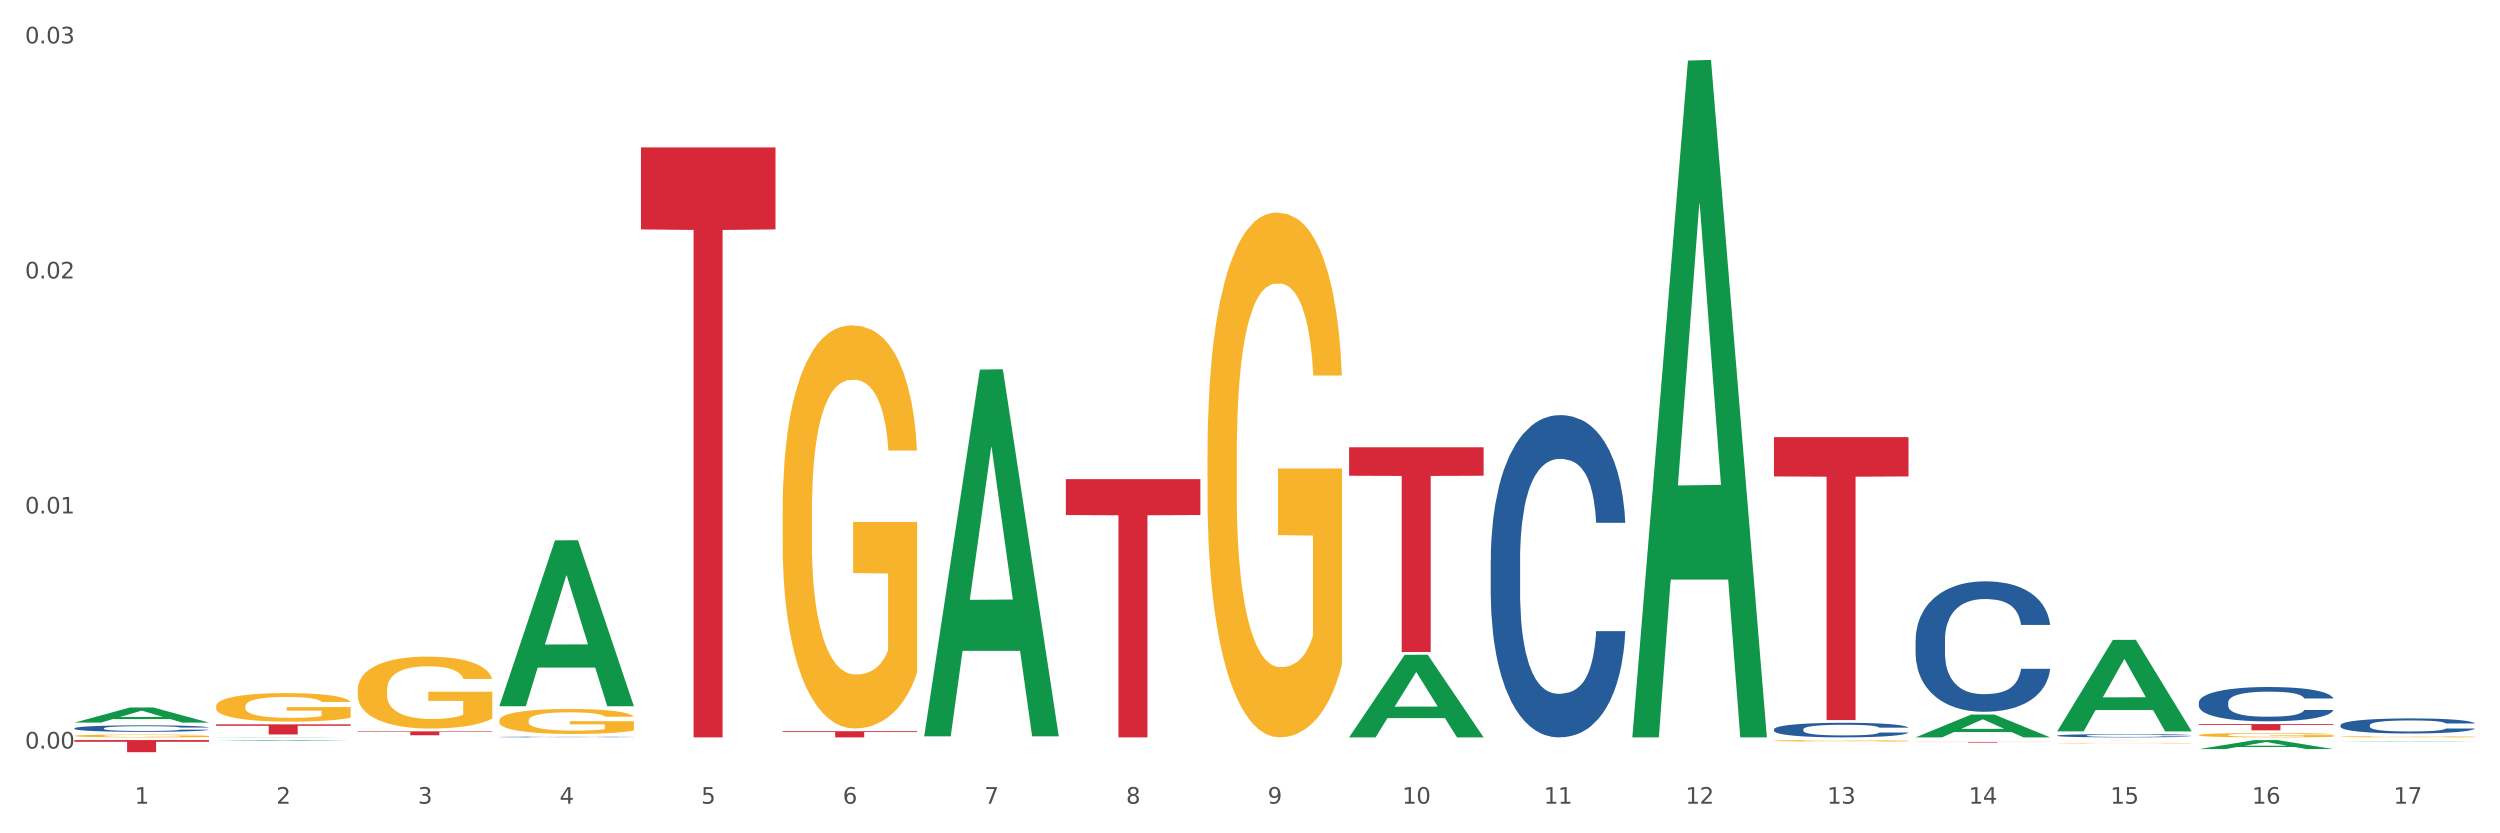 <?xml version="1.0" encoding="utf-8" standalone="no"?>
<!DOCTYPE svg PUBLIC "-//W3C//DTD SVG 1.1//EN"
  "http://www.w3.org/Graphics/SVG/1.1/DTD/svg11.dtd">
<svg xmlns:xlink="http://www.w3.org/1999/xlink" width="1080pt" height="360pt" viewBox="0 0 1080 360" xmlns="http://www.w3.org/2000/svg" version="1.1">
 <rect x="0" y="0" width="1080" height="360" fill="#333333" stroke="none"/>
 <defs>
  <style type="text/css">*{stroke-linejoin: round; stroke-linecap: butt}</style>
 </defs>
 <g id="figure_1">
  <g id="patch_1">
   <path d="M 0 360 
L 1080 360 
L 1080 0 
L 0 0 
z
" style="fill: #ffffff; stroke: #ffffff; stroke-linejoin: miter"/>
  </g>
  <g id="axes_1">
   <g id="matplotlib.axis_1">
    <g id="xtick_1">
     <g id="text_1">
      <!-- 1 -->
      <g style="fill: #4d4d4d" transform="translate(58.182 347.204) scale(0.096 -0.096)">
       <defs>
        <path id="DejaVuSans-31" d="M 794 531 
L 1825 531 
L 1825 4091 
L 703 3866 
L 703 4441 
L 1819 4666 
L 2450 4666 
L 2450 531 
L 3481 531 
L 3481 0 
L 794 0 
L 794 531 
z
" transform="scale(0.016)"/>
       </defs>
       <use xlink:href="#DejaVuSans-31"/>
      </g>
     </g>
    </g>
    <g id="xtick_2">
     <g id="text_2">
      <!-- 2 -->
      <g style="fill: #4d4d4d" transform="translate(119.364 347.204) scale(0.096 -0.096)">
       <defs>
        <path id="DejaVuSans-32" d="M 1228 531 
L 3431 531 
L 3431 0 
L 469 0 
L 469 531 
Q 828 903 1448 1529 
Q 2069 2156 2228 2338 
Q 2531 2678 2651 2914 
Q 2772 3150 2772 3378 
Q 2772 3750 2511 3984 
Q 2250 4219 1831 4219 
Q 1534 4219 1204 4116 
Q 875 4013 500 3803 
L 500 4441 
Q 881 4594 1212 4672 
Q 1544 4750 1819 4750 
Q 2544 4750 2975 4387 
Q 3406 4025 3406 3419 
Q 3406 3131 3298 2873 
Q 3191 2616 2906 2266 
Q 2828 2175 2409 1742 
Q 1991 1309 1228 531 
z
" transform="scale(0.016)"/>
       </defs>
       <use xlink:href="#DejaVuSans-32"/>
      </g>
     </g>
    </g>
    <g id="xtick_3">
     <g id="text_3">
      <!-- 3 -->
      <g style="fill: #4d4d4d" transform="translate(180.545 347.204) scale(0.096 -0.096)">
       <defs>
        <path id="DejaVuSans-33" d="M 2597 2516 
Q 3050 2419 3304 2112 
Q 3559 1806 3559 1356 
Q 3559 666 3084 287 
Q 2609 -91 1734 -91 
Q 1441 -91 1130 -33 
Q 819 25 488 141 
L 488 750 
Q 750 597 1062 519 
Q 1375 441 1716 441 
Q 2309 441 2620 675 
Q 2931 909 2931 1356 
Q 2931 1769 2642 2001 
Q 2353 2234 1838 2234 
L 1294 2234 
L 1294 2753 
L 1863 2753 
Q 2328 2753 2575 2939 
Q 2822 3125 2822 3475 
Q 2822 3834 2567 4026 
Q 2313 4219 1838 4219 
Q 1578 4219 1281 4162 
Q 984 4106 628 3988 
L 628 4550 
Q 988 4650 1302 4700 
Q 1616 4750 1894 4750 
Q 2613 4750 3031 4423 
Q 3450 4097 3450 3541 
Q 3450 3153 3228 2886 
Q 3006 2619 2597 2516 
z
" transform="scale(0.016)"/>
       </defs>
       <use xlink:href="#DejaVuSans-33"/>
      </g>
     </g>
    </g>
    <g id="xtick_4">
     <g id="text_4">
      <!-- 4 -->
      <g style="fill: #4d4d4d" transform="translate(241.726 347.204) scale(0.096 -0.096)">
       <defs>
        <path id="DejaVuSans-34" d="M 2419 4116 
L 825 1625 
L 2419 1625 
L 2419 4116 
z
M 2253 4666 
L 3047 4666 
L 3047 1625 
L 3713 1625 
L 3713 1100 
L 3047 1100 
L 3047 0 
L 2419 0 
L 2419 1100 
L 313 1100 
L 313 1709 
L 2253 4666 
z
" transform="scale(0.016)"/>
       </defs>
       <use xlink:href="#DejaVuSans-34"/>
      </g>
     </g>
    </g>
    <g id="xtick_5">
     <g id="text_5">
      <!-- 5 -->
      <g style="fill: #4d4d4d" transform="translate(302.908 347.204) scale(0.096 -0.096)">
       <defs>
        <path id="DejaVuSans-35" d="M 691 4666 
L 3169 4666 
L 3169 4134 
L 1269 4134 
L 1269 2991 
Q 1406 3038 1543 3061 
Q 1681 3084 1819 3084 
Q 2600 3084 3056 2656 
Q 3513 2228 3513 1497 
Q 3513 744 3044 326 
Q 2575 -91 1722 -91 
Q 1428 -91 1123 -41 
Q 819 9 494 109 
L 494 744 
Q 775 591 1075 516 
Q 1375 441 1709 441 
Q 2250 441 2565 725 
Q 2881 1009 2881 1497 
Q 2881 1984 2565 2268 
Q 2250 2553 1709 2553 
Q 1456 2553 1204 2497 
Q 953 2441 691 2322 
L 691 4666 
z
" transform="scale(0.016)"/>
       </defs>
       <use xlink:href="#DejaVuSans-35"/>
      </g>
     </g>
    </g>
    <g id="xtick_6">
     <g id="text_6">
      <!-- 6 -->
      <g style="fill: #4d4d4d" transform="translate(364.089 347.204) scale(0.096 -0.096)">
       <defs>
        <path id="DejaVuSans-36" d="M 2113 2584 
Q 1688 2584 1439 2293 
Q 1191 2003 1191 1497 
Q 1191 994 1439 701 
Q 1688 409 2113 409 
Q 2538 409 2786 701 
Q 3034 994 3034 1497 
Q 3034 2003 2786 2293 
Q 2538 2584 2113 2584 
z
M 3366 4563 
L 3366 3988 
Q 3128 4100 2886 4159 
Q 2644 4219 2406 4219 
Q 1781 4219 1451 3797 
Q 1122 3375 1075 2522 
Q 1259 2794 1537 2939 
Q 1816 3084 2150 3084 
Q 2853 3084 3261 2657 
Q 3669 2231 3669 1497 
Q 3669 778 3244 343 
Q 2819 -91 2113 -91 
Q 1303 -91 875 529 
Q 447 1150 447 2328 
Q 447 3434 972 4092 
Q 1497 4750 2381 4750 
Q 2619 4750 2861 4703 
Q 3103 4656 3366 4563 
z
" transform="scale(0.016)"/>
       </defs>
       <use xlink:href="#DejaVuSans-36"/>
      </g>
     </g>
    </g>
    <g id="xtick_7">
     <g id="text_7">
      <!-- 7 -->
      <g style="fill: #4d4d4d" transform="translate(425.271 347.204) scale(0.096 -0.096)">
       <defs>
        <path id="DejaVuSans-37" d="M 525 4666 
L 3525 4666 
L 3525 4397 
L 1831 0 
L 1172 0 
L 2766 4134 
L 525 4134 
L 525 4666 
z
" transform="scale(0.016)"/>
       </defs>
       <use xlink:href="#DejaVuSans-37"/>
      </g>
     </g>
    </g>
    <g id="xtick_8">
     <g id="text_8">
      <!-- 8 -->
      <g style="fill: #4d4d4d" transform="translate(486.452 347.204) scale(0.096 -0.096)">
       <defs>
        <path id="DejaVuSans-38" d="M 2034 2216 
Q 1584 2216 1326 1975 
Q 1069 1734 1069 1313 
Q 1069 891 1326 650 
Q 1584 409 2034 409 
Q 2484 409 2743 651 
Q 3003 894 3003 1313 
Q 3003 1734 2745 1975 
Q 2488 2216 2034 2216 
z
M 1403 2484 
Q 997 2584 770 2862 
Q 544 3141 544 3541 
Q 544 4100 942 4425 
Q 1341 4750 2034 4750 
Q 2731 4750 3128 4425 
Q 3525 4100 3525 3541 
Q 3525 3141 3298 2862 
Q 3072 2584 2669 2484 
Q 3125 2378 3379 2068 
Q 3634 1759 3634 1313 
Q 3634 634 3220 271 
Q 2806 -91 2034 -91 
Q 1263 -91 848 271 
Q 434 634 434 1313 
Q 434 1759 690 2068 
Q 947 2378 1403 2484 
z
M 1172 3481 
Q 1172 3119 1398 2916 
Q 1625 2713 2034 2713 
Q 2441 2713 2670 2916 
Q 2900 3119 2900 3481 
Q 2900 3844 2670 4047 
Q 2441 4250 2034 4250 
Q 1625 4250 1398 4047 
Q 1172 3844 1172 3481 
z
" transform="scale(0.016)"/>
       </defs>
       <use xlink:href="#DejaVuSans-38"/>
      </g>
     </g>
    </g>
    <g id="xtick_9">
     <g id="text_9">
      <!-- 9 -->
      <g style="fill: #4d4d4d" transform="translate(547.634 347.204) scale(0.096 -0.096)">
       <defs>
        <path id="DejaVuSans-39" d="M 703 97 
L 703 672 
Q 941 559 1184 500 
Q 1428 441 1663 441 
Q 2288 441 2617 861 
Q 2947 1281 2994 2138 
Q 2813 1869 2534 1725 
Q 2256 1581 1919 1581 
Q 1219 1581 811 2004 
Q 403 2428 403 3163 
Q 403 3881 828 4315 
Q 1253 4750 1959 4750 
Q 2769 4750 3195 4129 
Q 3622 3509 3622 2328 
Q 3622 1225 3098 567 
Q 2575 -91 1691 -91 
Q 1453 -91 1209 -44 
Q 966 3 703 97 
z
M 1959 2075 
Q 2384 2075 2632 2365 
Q 2881 2656 2881 3163 
Q 2881 3666 2632 3958 
Q 2384 4250 1959 4250 
Q 1534 4250 1286 3958 
Q 1038 3666 1038 3163 
Q 1038 2656 1286 2365 
Q 1534 2075 1959 2075 
z
" transform="scale(0.016)"/>
       </defs>
       <use xlink:href="#DejaVuSans-39"/>
      </g>
     </g>
    </g>
    <g id="xtick_10">
     <g id="text_10">
      <!-- 10 -->
      <g style="fill: #4d4d4d" transform="translate(605.761 347.204) scale(0.096 -0.096)">
       <defs>
        <path id="DejaVuSans-30" d="M 2034 4250 
Q 1547 4250 1301 3770 
Q 1056 3291 1056 2328 
Q 1056 1369 1301 889 
Q 1547 409 2034 409 
Q 2525 409 2770 889 
Q 3016 1369 3016 2328 
Q 3016 3291 2770 3770 
Q 2525 4250 2034 4250 
z
M 2034 4750 
Q 2819 4750 3233 4129 
Q 3647 3509 3647 2328 
Q 3647 1150 3233 529 
Q 2819 -91 2034 -91 
Q 1250 -91 836 529 
Q 422 1150 422 2328 
Q 422 3509 836 4129 
Q 1250 4750 2034 4750 
z
" transform="scale(0.016)"/>
       </defs>
       <use xlink:href="#DejaVuSans-31"/>
       <use xlink:href="#DejaVuSans-30" transform="translate(63.623 0)"/>
      </g>
     </g>
    </g>
    <g id="xtick_11">
     <g id="text_11">
      <!-- 11 -->
      <g style="fill: #4d4d4d" transform="translate(666.942 347.204) scale(0.096 -0.096)">
       <use xlink:href="#DejaVuSans-31"/>
       <use xlink:href="#DejaVuSans-31" transform="translate(63.623 0)"/>
      </g>
     </g>
    </g>
    <g id="xtick_12">
     <g id="text_12">
      <!-- 12 -->
      <g style="fill: #4d4d4d" transform="translate(728.124 347.204) scale(0.096 -0.096)">
       <use xlink:href="#DejaVuSans-31"/>
       <use xlink:href="#DejaVuSans-32" transform="translate(63.623 0)"/>
      </g>
     </g>
    </g>
    <g id="xtick_13">
     <g id="text_13">
      <!-- 13 -->
      <g style="fill: #4d4d4d" transform="translate(789.305 347.204) scale(0.096 -0.096)">
       <use xlink:href="#DejaVuSans-31"/>
       <use xlink:href="#DejaVuSans-33" transform="translate(63.623 0)"/>
      </g>
     </g>
    </g>
    <g id="xtick_14">
     <g id="text_14">
      <!-- 14 -->
      <g style="fill: #4d4d4d" transform="translate(850.487 347.204) scale(0.096 -0.096)">
       <use xlink:href="#DejaVuSans-31"/>
       <use xlink:href="#DejaVuSans-34" transform="translate(63.623 0)"/>
      </g>
     </g>
    </g>
    <g id="xtick_15">
     <g id="text_15">
      <!-- 15 -->
      <g style="fill: #4d4d4d" transform="translate(911.668 347.204) scale(0.096 -0.096)">
       <use xlink:href="#DejaVuSans-31"/>
       <use xlink:href="#DejaVuSans-35" transform="translate(63.623 0)"/>
      </g>
     </g>
    </g>
    <g id="xtick_16">
     <g id="text_16">
      <!-- 16 -->
      <g style="fill: #4d4d4d" transform="translate(972.849 347.204) scale(0.096 -0.096)">
       <use xlink:href="#DejaVuSans-31"/>
       <use xlink:href="#DejaVuSans-36" transform="translate(63.623 0)"/>
      </g>
     </g>
    </g>
    <g id="xtick_17">
     <g id="text_17">
      <!-- 17 -->
      <g style="fill: #4d4d4d" transform="translate(1034.031 347.204) scale(0.096 -0.096)">
       <use xlink:href="#DejaVuSans-31"/>
       <use xlink:href="#DejaVuSans-37" transform="translate(63.623 0)"/>
      </g>
     </g>
    </g>
    <g id="xtick_18"/>
    <g id="xtick_19"/>
    <g id="xtick_20"/>
    <g id="xtick_21"/>
    <g id="xtick_22"/>
    <g id="xtick_23"/>
    <g id="xtick_24"/>
    <g id="xtick_25"/>
    <g id="xtick_26"/>
    <g id="xtick_27"/>
    <g id="xtick_28"/>
    <g id="xtick_29"/>
    <g id="xtick_30"/>
    <g id="xtick_31"/>
    <g id="xtick_32"/>
    <g id="xtick_33"/>
   </g>
   <g id="matplotlib.axis_2">
    <g id="ytick_1">
     <g id="text_18">
      <!-- 0.00 -->
      <g style="fill: #4d4d4d" transform="translate(10.8 323.369) scale(0.096 -0.096)">
       <defs>
        <path id="DejaVuSans-2e" d="M 684 794 
L 1344 794 
L 1344 0 
L 684 0 
L 684 794 
z
" transform="scale(0.016)"/>
       </defs>
       <use xlink:href="#DejaVuSans-30"/>
       <use xlink:href="#DejaVuSans-2e" transform="translate(63.623 0)"/>
       <use xlink:href="#DejaVuSans-30" transform="translate(95.41 0)"/>
       <use xlink:href="#DejaVuSans-30" transform="translate(159.033 0)"/>
      </g>
     </g>
    </g>
    <g id="ytick_2">
     <g id="text_19">
      <!-- 0.01 -->
      <g style="fill: #4d4d4d" transform="translate(10.8 221.83) scale(0.096 -0.096)">
       <use xlink:href="#DejaVuSans-30"/>
       <use xlink:href="#DejaVuSans-2e" transform="translate(63.623 0)"/>
       <use xlink:href="#DejaVuSans-30" transform="translate(95.41 0)"/>
       <use xlink:href="#DejaVuSans-31" transform="translate(159.033 0)"/>
      </g>
     </g>
    </g>
    <g id="ytick_3">
     <g id="text_20">
      <!-- 0.02 -->
      <g style="fill: #4d4d4d" transform="translate(10.8 120.291) scale(0.096 -0.096)">
       <use xlink:href="#DejaVuSans-30"/>
       <use xlink:href="#DejaVuSans-2e" transform="translate(63.623 0)"/>
       <use xlink:href="#DejaVuSans-30" transform="translate(95.41 0)"/>
       <use xlink:href="#DejaVuSans-32" transform="translate(159.033 0)"/>
      </g>
     </g>
    </g>
    <g id="ytick_4">
     <g id="text_21">
      <!-- 0.03 -->
      <g style="fill: #4d4d4d" transform="translate(10.8 18.752) scale(0.096 -0.096)">
       <use xlink:href="#DejaVuSans-30"/>
       <use xlink:href="#DejaVuSans-2e" transform="translate(63.623 0)"/>
       <use xlink:href="#DejaVuSans-30" transform="translate(95.41 0)"/>
       <use xlink:href="#DejaVuSans-33" transform="translate(159.033 0)"/>
      </g>
     </g>
    </g>
    <g id="ytick_5"/>
    <g id="ytick_6"/>
    <g id="ytick_7"/>
   </g>
   <g id="PolyCollection_1">
    <path d="M 32.175 312.158 
L 32.235 312.152 
L 56.203 305.618 
L 66.15 305.612 
L 90.297 312.171 
L 78.793 312.171 
L 73.58 310.643 
L 48.833 310.643 
L 48.653 310.668 
L 43.62 312.171 
L 32.175 312.171 
L 32.175 312.158 
L 51.949 309.732 
L 70.464 309.726 
L 61.296 307.01 
L 61.176 306.998 
L 61.056 307.016 
L 51.889 309.726 
L 51.949 309.732 
L 32.175 312.158 
z
" clip-path="url(#p15d813a98f)" style="fill: #109648"/>
    <path d="M 215.719 311.27 
L 215.788 311.26 
L 215.788 310.905 
L 215.925 310.6 
L 216.611 309.86 
L 217.641 309.249 
L 218.395 308.923 
L 219.15 308.657 
L 220.042 308.391 
L 221.14 308.115 
L 223.13 307.711 
L 224.366 307.504 
L 225.875 307.287 
L 228.62 306.971 
L 230.61 306.794 
L 232.669 306.646 
L 236.031 306.468 
L 238.227 306.389 
L 240.56 306.33 
L 243.374 306.291 
L 245.501 306.281 
L 250.167 306.311 
L 254.147 306.399 
L 256.069 306.468 
L 258.539 306.587 
L 259.843 306.665 
L 261.97 306.823 
L 264.166 307.03 
L 265.676 307.208 
L 267.94 307.543 
L 269.656 307.878 
L 271.234 308.292 
L 272.057 308.578 
L 272.675 308.845 
L 273.224 309.15 
L 273.773 309.633 
L 261.421 309.633 
L 260.941 309.288 
L 260.186 308.963 
L 259.088 308.647 
L 258.127 308.45 
L 256.48 308.204 
L 254.971 308.046 
L 253.392 307.928 
L 251.471 307.829 
L 249.961 307.78 
L 247.834 307.74 
L 243.648 307.75 
L 240.835 307.829 
L 238.913 307.928 
L 237.678 308.016 
L 236.58 308.115 
L 235.345 308.253 
L 233.904 308.46 
L 232.875 308.647 
L 231.845 308.884 
L 231.022 309.121 
L 230.267 309.397 
L 229.649 309.692 
L 229.169 309.998 
L 228.757 310.373 
L 228.414 310.994 
L 228.414 312.345 
L 228.551 312.65 
L 228.895 313.055 
L 229.306 313.36 
L 229.993 313.725 
L 230.61 313.972 
L 231.777 314.327 
L 233.08 314.622 
L 234.11 314.81 
L 235.139 314.968 
L 236.923 315.184 
L 238.913 315.362 
L 240.629 315.47 
L 242.962 315.569 
L 244.54 315.608 
L 245.913 315.628 
L 249.275 315.628 
L 251.677 315.599 
L 254.353 315.53 
L 256.412 315.441 
L 258.127 315.332 
L 260.049 315.155 
L 261.284 314.987 
L 261.284 312.927 
L 246.187 312.917 
L 246.187 311.546 
L 273.842 311.546 
L 273.842 315.569 
L 272.675 315.776 
L 271.371 315.963 
L 269.999 316.131 
L 267.94 316.338 
L 265.47 316.535 
L 263.274 316.673 
L 260.941 316.792 
L 258.196 316.9 
L 254.628 316.999 
L 252.432 317.038 
L 249.687 317.068 
L 246.462 317.078 
L 243.648 317.058 
L 240.903 317.009 
L 238.021 316.92 
L 235.208 316.792 
L 233.08 316.663 
L 230.953 316.506 
L 228.689 316.299 
L 226.905 316.101 
L 225.532 315.924 
L 224.022 315.697 
L 222.376 315.401 
L 221.14 315.135 
L 220.042 314.859 
L 218.876 314.504 
L 218.052 314.198 
L 217.229 313.814 
L 216.749 313.528 
L 216.2 313.084 
L 215.788 312.463 
L 215.719 311.27 
z
" clip-path="url(#p15d813a98f)" style="fill: #f7b32b"/>
    <path d="M 338.082 221.028 
L 338.151 220.869 
L 338.151 215.144 
L 338.288 210.213 
L 338.974 198.284 
L 340.003 188.423 
L 340.758 183.174 
L 341.513 178.88 
L 342.405 174.585 
L 343.503 170.132 
L 345.493 163.611 
L 346.728 160.271 
L 348.238 156.772 
L 350.983 151.682 
L 352.973 148.819 
L 355.032 146.433 
L 358.394 143.57 
L 360.59 142.298 
L 362.923 141.344 
L 365.737 140.707 
L 367.864 140.548 
L 372.53 141.025 
L 376.51 142.457 
L 378.431 143.57 
L 380.902 145.479 
L 382.206 146.751 
L 384.333 149.296 
L 386.529 152.636 
L 388.038 155.499 
L 390.303 160.907 
L 392.019 166.315 
L 393.597 172.995 
L 394.42 177.607 
L 395.038 181.902 
L 395.587 186.832 
L 396.136 194.626 
L 383.784 194.626 
L 383.304 189.059 
L 382.549 183.81 
L 381.451 178.721 
L 380.49 175.54 
L 378.843 171.563 
L 377.334 169.019 
L 375.755 167.11 
L 373.834 165.519 
L 372.324 164.724 
L 370.197 164.088 
L 366.011 164.247 
L 363.198 165.519 
L 361.276 167.11 
L 360.041 168.541 
L 358.943 170.132 
L 357.708 172.359 
L 356.267 175.699 
L 355.237 178.721 
L 354.208 182.538 
L 353.385 186.355 
L 352.63 190.809 
L 352.012 195.58 
L 351.532 200.511 
L 351.12 206.555 
L 350.777 216.575 
L 350.777 238.365 
L 350.914 243.296 
L 351.257 249.817 
L 351.669 254.747 
L 352.355 260.632 
L 352.973 264.609 
L 354.139 270.334 
L 355.443 275.106 
L 356.473 278.128 
L 357.502 280.673 
L 359.286 284.172 
L 361.276 287.035 
L 362.992 288.784 
L 365.325 290.375 
L 366.903 291.011 
L 368.276 291.329 
L 371.638 291.329 
L 374.04 290.852 
L 376.716 289.739 
L 378.775 288.307 
L 380.49 286.558 
L 382.412 283.695 
L 383.647 280.991 
L 383.647 247.749 
L 368.55 247.59 
L 368.55 225.482 
L 396.204 225.482 
L 396.204 290.375 
L 395.038 293.715 
L 393.734 296.737 
L 392.362 299.441 
L 390.303 302.781 
L 387.833 305.962 
L 385.637 308.189 
L 383.304 310.097 
L 380.559 311.847 
L 376.99 313.437 
L 374.795 314.074 
L 372.05 314.551 
L 368.824 314.71 
L 366.011 314.392 
L 363.266 313.597 
L 360.384 312.165 
L 357.571 310.097 
L 355.443 308.03 
L 353.316 305.485 
L 351.052 302.145 
L 349.267 298.964 
L 347.895 296.101 
L 346.385 292.443 
L 344.738 287.671 
L 343.503 283.377 
L 342.405 278.923 
L 341.239 273.197 
L 340.415 268.267 
L 339.592 262.064 
L 339.111 257.451 
L 338.562 250.294 
L 338.151 240.274 
L 338.082 221.028 
z
" clip-path="url(#p15d813a98f)" style="fill: #f7b32b"/>
    <path d="M 521.626 196.588 
L 521.695 196.381 
L 521.695 188.927 
L 521.832 182.508 
L 522.518 166.978 
L 523.548 154.141 
L 524.303 147.308 
L 525.057 141.717 
L 525.949 136.126 
L 527.047 130.329 
L 529.037 121.839 
L 530.273 117.491 
L 531.782 112.936 
L 534.527 106.31 
L 536.517 102.583 
L 538.576 99.477 
L 541.938 95.75 
L 544.134 94.093 
L 546.467 92.851 
L 549.281 92.023 
L 551.408 91.816 
L 556.074 92.437 
L 560.054 94.3 
L 561.976 95.75 
L 564.446 98.235 
L 565.75 99.891 
L 567.877 103.204 
L 570.073 107.552 
L 571.583 111.279 
L 573.847 118.319 
L 575.563 125.359 
L 577.141 134.056 
L 577.965 140.061 
L 578.582 145.651 
L 579.131 152.07 
L 579.68 162.216 
L 567.328 162.216 
L 566.848 154.969 
L 566.093 148.136 
L 564.995 141.51 
L 564.034 137.369 
L 562.387 132.192 
L 560.878 128.879 
L 559.299 126.395 
L 557.378 124.324 
L 555.868 123.289 
L 553.741 122.461 
L 549.555 122.668 
L 546.742 124.324 
L 544.82 126.395 
L 543.585 128.258 
L 542.487 130.329 
L 541.252 133.228 
L 539.811 137.576 
L 538.782 141.51 
L 537.752 146.479 
L 536.929 151.449 
L 536.174 157.247 
L 535.556 163.458 
L 535.076 169.877 
L 534.664 177.746 
L 534.321 190.79 
L 534.321 219.158 
L 534.459 225.576 
L 534.802 234.066 
L 535.213 240.485 
L 535.9 248.146 
L 536.517 253.322 
L 537.684 260.777 
L 538.988 266.988 
L 540.017 270.923 
L 541.046 274.235 
L 542.83 278.791 
L 544.82 282.518 
L 546.536 284.796 
L 548.869 286.866 
L 550.447 287.694 
L 551.82 288.109 
L 555.182 288.109 
L 557.584 287.487 
L 560.26 286.038 
L 562.319 284.174 
L 564.034 281.897 
L 565.956 278.17 
L 567.191 274.65 
L 567.191 231.374 
L 552.094 231.167 
L 552.094 202.386 
L 579.749 202.386 
L 579.749 286.866 
L 578.582 291.214 
L 577.278 295.149 
L 575.906 298.669 
L 573.847 303.017 
L 571.377 307.158 
L 569.181 310.057 
L 566.848 312.542 
L 564.103 314.819 
L 560.535 316.89 
L 558.339 317.718 
L 555.594 318.339 
L 552.369 318.546 
L 549.555 318.132 
L 546.81 317.097 
L 543.928 315.233 
L 541.115 312.542 
L 538.988 309.85 
L 536.86 306.537 
L 534.596 302.189 
L 532.812 298.047 
L 531.439 294.32 
L 529.93 289.558 
L 528.283 283.346 
L 527.047 277.756 
L 525.949 271.958 
L 524.783 264.504 
L 523.959 258.085 
L 523.136 250.009 
L 522.656 244.005 
L 522.107 234.687 
L 521.695 221.642 
L 521.626 196.588 
z
" clip-path="url(#p15d813a98f)" style="fill: #f7b32b"/>
    <path d="M 154.538 298.029 
L 154.606 298 
L 154.606 296.978 
L 154.744 296.098 
L 155.43 293.969 
L 156.459 292.21 
L 157.214 291.273 
L 157.969 290.506 
L 158.861 289.74 
L 159.959 288.945 
L 161.949 287.781 
L 163.184 287.185 
L 164.694 286.561 
L 167.439 285.652 
L 169.429 285.142 
L 171.487 284.716 
L 174.85 284.205 
L 177.046 283.978 
L 179.379 283.807 
L 182.192 283.694 
L 184.32 283.665 
L 188.986 283.751 
L 192.966 284.006 
L 194.887 284.205 
L 197.358 284.545 
L 198.661 284.772 
L 200.789 285.227 
L 202.985 285.823 
L 204.494 286.334 
L 206.759 287.299 
L 208.474 288.264 
L 210.053 289.456 
L 210.876 290.279 
L 211.494 291.046 
L 212.043 291.926 
L 212.592 293.317 
L 200.24 293.317 
L 199.759 292.323 
L 199.005 291.386 
L 197.907 290.478 
L 196.946 289.91 
L 195.299 289.201 
L 193.789 288.746 
L 192.211 288.406 
L 190.29 288.122 
L 188.78 287.98 
L 186.653 287.867 
L 182.467 287.895 
L 179.653 288.122 
L 177.732 288.406 
L 176.497 288.661 
L 175.399 288.945 
L 174.164 289.343 
L 172.723 289.939 
L 171.693 290.478 
L 170.664 291.159 
L 169.84 291.841 
L 169.086 292.635 
L 168.468 293.487 
L 167.988 294.367 
L 167.576 295.446 
L 167.233 297.234 
L 167.233 301.123 
L 167.37 302.003 
L 167.713 303.166 
L 168.125 304.046 
L 168.811 305.097 
L 169.429 305.806 
L 170.595 306.828 
L 171.899 307.68 
L 172.928 308.219 
L 173.958 308.673 
L 175.742 309.298 
L 177.732 309.809 
L 179.447 310.121 
L 181.781 310.405 
L 183.359 310.518 
L 184.731 310.575 
L 188.094 310.575 
L 190.495 310.49 
L 193.172 310.291 
L 195.23 310.036 
L 196.946 309.724 
L 198.867 309.213 
L 200.102 308.73 
L 200.102 302.797 
L 185.006 302.769 
L 185.006 298.823 
L 212.66 298.823 
L 212.66 310.405 
L 211.494 311.001 
L 210.19 311.54 
L 208.817 312.023 
L 206.759 312.619 
L 204.288 313.187 
L 202.092 313.584 
L 199.759 313.925 
L 197.014 314.237 
L 193.446 314.521 
L 191.25 314.634 
L 188.505 314.719 
L 185.28 314.748 
L 182.467 314.691 
L 179.722 314.549 
L 176.84 314.294 
L 174.026 313.925 
L 171.899 313.556 
L 169.772 313.101 
L 167.507 312.505 
L 165.723 311.938 
L 164.351 311.427 
L 162.841 310.774 
L 161.194 309.922 
L 159.959 309.156 
L 158.861 308.361 
L 157.694 307.339 
L 156.871 306.459 
L 156.048 305.352 
L 155.567 304.529 
L 155.018 303.252 
L 154.606 301.463 
L 154.538 298.029 
z
" clip-path="url(#p15d813a98f)" style="fill: #f7b32b"/>
    <path d="M 766.352 320.01 
L 766.421 320.01 
L 766.421 319.989 
L 766.558 319.972 
L 767.244 319.929 
L 768.273 319.893 
L 769.028 319.875 
L 769.783 319.859 
L 770.675 319.844 
L 771.773 319.828 
L 773.763 319.804 
L 774.998 319.792 
L 776.508 319.78 
L 779.253 319.762 
L 781.243 319.751 
L 783.301 319.743 
L 786.664 319.733 
L 788.86 319.728 
L 791.193 319.725 
L 794.006 319.722 
L 796.134 319.722 
L 800.8 319.723 
L 804.78 319.729 
L 806.701 319.733 
L 809.172 319.739 
L 810.476 319.744 
L 812.603 319.753 
L 814.799 319.765 
L 816.308 319.775 
L 818.573 319.795 
L 820.288 319.814 
L 821.867 319.838 
L 822.69 319.855 
L 823.308 319.87 
L 823.857 319.888 
L 824.406 319.916 
L 812.054 319.916 
L 811.574 319.896 
L 810.819 319.877 
L 809.721 319.859 
L 808.76 319.847 
L 807.113 319.833 
L 805.603 319.824 
L 804.025 319.817 
L 802.104 319.811 
L 800.594 319.808 
L 798.467 319.806 
L 794.281 319.807 
L 791.467 319.811 
L 789.546 319.817 
L 788.311 319.822 
L 787.213 319.828 
L 785.978 319.836 
L 784.537 319.848 
L 783.507 319.859 
L 782.478 319.872 
L 781.655 319.886 
L 780.9 319.902 
L 780.282 319.919 
L 779.802 319.937 
L 779.39 319.959 
L 779.047 319.994 
L 779.047 320.073 
L 779.184 320.09 
L 779.527 320.114 
L 779.939 320.131 
L 780.625 320.153 
L 781.243 320.167 
L 782.409 320.187 
L 783.713 320.205 
L 784.743 320.215 
L 785.772 320.224 
L 787.556 320.237 
L 789.546 320.247 
L 791.262 320.254 
L 793.595 320.259 
L 795.173 320.262 
L 796.545 320.263 
L 799.908 320.263 
L 802.31 320.261 
L 804.986 320.257 
L 807.044 320.252 
L 808.76 320.246 
L 810.681 320.235 
L 811.917 320.226 
L 811.917 320.106 
L 796.82 320.106 
L 796.82 320.026 
L 824.474 320.026 
L 824.474 320.259 
L 823.308 320.271 
L 822.004 320.282 
L 820.632 320.292 
L 818.573 320.304 
L 816.103 320.315 
L 813.907 320.323 
L 811.574 320.33 
L 808.829 320.336 
L 805.26 320.342 
L 803.064 320.344 
L 800.32 320.346 
L 797.094 320.347 
L 794.281 320.345 
L 791.536 320.343 
L 788.654 320.338 
L 785.84 320.33 
L 783.713 320.323 
L 781.586 320.314 
L 779.321 320.302 
L 777.537 320.29 
L 776.165 320.28 
L 774.655 320.267 
L 773.008 320.25 
L 771.773 320.234 
L 770.675 320.218 
L 769.509 320.198 
L 768.685 320.18 
L 767.862 320.158 
L 767.381 320.141 
L 766.832 320.115 
L 766.421 320.08 
L 766.352 320.01 
z
" clip-path="url(#p15d813a98f)" style="fill: #f7b32b"/>
    <path d="M 888.715 321.037 
L 888.783 321.037 
L 888.783 321.03 
L 888.921 321.023 
L 889.607 321.008 
L 890.636 320.995 
L 891.391 320.988 
L 892.146 320.983 
L 893.038 320.977 
L 894.136 320.971 
L 896.126 320.963 
L 897.361 320.958 
L 898.871 320.954 
L 901.616 320.947 
L 903.606 320.943 
L 905.664 320.94 
L 909.027 320.936 
L 911.223 320.935 
L 913.556 320.934 
L 916.369 320.933 
L 918.497 320.933 
L 923.163 320.933 
L 927.143 320.935 
L 929.064 320.936 
L 931.535 320.939 
L 932.838 320.941 
L 934.966 320.944 
L 937.162 320.948 
L 938.671 320.952 
L 940.936 320.959 
L 942.651 320.966 
L 944.23 320.975 
L 945.053 320.981 
L 945.671 320.986 
L 946.22 320.993 
L 946.769 321.003 
L 934.417 321.003 
L 933.936 320.996 
L 933.182 320.989 
L 932.084 320.982 
L 931.123 320.978 
L 929.476 320.973 
L 927.966 320.97 
L 926.388 320.967 
L 924.467 320.965 
L 922.957 320.964 
L 920.83 320.963 
L 916.644 320.963 
L 913.83 320.965 
L 911.909 320.967 
L 910.674 320.969 
L 909.576 320.971 
L 908.341 320.974 
L 906.899 320.978 
L 905.87 320.982 
L 904.841 320.987 
L 904.017 320.992 
L 903.263 320.998 
L 902.645 321.004 
L 902.165 321.011 
L 901.753 321.019 
L 901.41 321.032 
L 901.41 321.06 
L 901.547 321.066 
L 901.89 321.075 
L 902.302 321.081 
L 902.988 321.089 
L 903.606 321.094 
L 904.772 321.102 
L 906.076 321.108 
L 907.105 321.112 
L 908.135 321.115 
L 909.919 321.12 
L 911.909 321.123 
L 913.624 321.126 
L 915.958 321.128 
L 917.536 321.129 
L 918.908 321.129 
L 922.271 321.129 
L 924.672 321.128 
L 927.349 321.127 
L 929.407 321.125 
L 931.123 321.123 
L 933.044 321.119 
L 934.279 321.116 
L 934.279 321.072 
L 919.183 321.072 
L 919.183 321.043 
L 946.837 321.043 
L 946.837 321.128 
L 945.671 321.132 
L 944.367 321.136 
L 942.994 321.14 
L 940.936 321.144 
L 938.465 321.148 
L 936.269 321.151 
L 933.936 321.154 
L 931.191 321.156 
L 927.623 321.158 
L 925.427 321.159 
L 922.682 321.159 
L 919.457 321.16 
L 916.644 321.159 
L 913.899 321.158 
L 911.017 321.156 
L 908.203 321.154 
L 906.076 321.151 
L 903.949 321.148 
L 901.684 321.143 
L 899.9 321.139 
L 898.528 321.135 
L 897.018 321.131 
L 895.371 321.124 
L 894.136 321.119 
L 893.038 321.113 
L 891.871 321.105 
L 891.048 321.099 
L 890.224 321.091 
L 889.744 321.085 
L 889.195 321.076 
L 888.783 321.063 
L 888.715 321.037 
z
" clip-path="url(#p15d813a98f)" style="fill: #f7b32b"/>
    <path d="M 949.896 317.535 
L 949.965 317.534 
L 949.965 317.472 
L 950.102 317.419 
L 950.788 317.29 
L 951.818 317.184 
L 952.572 317.127 
L 953.327 317.081 
L 954.219 317.034 
L 955.317 316.986 
L 957.307 316.916 
L 958.543 316.88 
L 960.052 316.842 
L 962.797 316.787 
L 964.787 316.756 
L 966.846 316.73 
L 970.208 316.7 
L 972.404 316.686 
L 974.737 316.676 
L 977.551 316.669 
L 979.678 316.667 
L 984.344 316.672 
L 988.324 316.688 
L 990.246 316.7 
L 992.716 316.72 
L 994.02 316.734 
L 996.147 316.761 
L 998.343 316.797 
L 999.853 316.828 
L 1002.117 316.887 
L 1003.833 316.945 
L 1005.411 317.017 
L 1006.234 317.067 
L 1006.852 317.113 
L 1007.401 317.166 
L 1007.95 317.25 
L 995.598 317.25 
L 995.118 317.19 
L 994.363 317.134 
L 993.265 317.079 
L 992.304 317.045 
L 990.657 317.002 
L 989.148 316.974 
L 987.569 316.954 
L 985.648 316.936 
L 984.138 316.928 
L 982.011 316.921 
L 977.825 316.923 
L 975.012 316.936 
L 973.09 316.954 
L 971.855 316.969 
L 970.757 316.986 
L 969.522 317.01 
L 968.081 317.046 
L 967.052 317.079 
L 966.022 317.12 
L 965.199 317.161 
L 964.444 317.209 
L 963.826 317.261 
L 963.346 317.314 
L 962.934 317.379 
L 962.591 317.487 
L 962.591 317.722 
L 962.728 317.776 
L 963.072 317.846 
L 963.483 317.899 
L 964.169 317.963 
L 964.787 318.006 
L 965.954 318.067 
L 967.257 318.119 
L 968.287 318.152 
L 969.316 318.179 
L 971.1 318.217 
L 973.09 318.248 
L 974.806 318.267 
L 977.139 318.284 
L 978.717 318.291 
L 980.09 318.294 
L 983.452 318.294 
L 985.854 318.289 
L 988.53 318.277 
L 990.589 318.261 
L 992.304 318.243 
L 994.226 318.212 
L 995.461 318.182 
L 995.461 317.824 
L 980.364 317.822 
L 980.364 317.583 
L 1008.019 317.583 
L 1008.019 318.284 
L 1006.852 318.32 
L 1005.548 318.352 
L 1004.176 318.382 
L 1002.117 318.418 
L 999.647 318.452 
L 997.451 318.476 
L 995.118 318.497 
L 992.373 318.515 
L 988.805 318.533 
L 986.609 318.539 
L 983.864 318.545 
L 980.639 318.546 
L 977.825 318.543 
L 975.08 318.534 
L 972.198 318.519 
L 969.385 318.497 
L 967.257 318.474 
L 965.13 318.447 
L 962.866 318.411 
L 961.082 318.376 
L 959.709 318.346 
L 958.199 318.306 
L 956.553 318.255 
L 955.317 318.208 
L 954.219 318.16 
L 953.053 318.098 
L 952.229 318.045 
L 951.406 317.978 
L 950.926 317.928 
L 950.377 317.851 
L 949.965 317.743 
L 949.896 317.535 
z
" clip-path="url(#p15d813a98f)" style="fill: #f7b32b"/>
    <path d="M 154.538 315.923 
L 212.66 315.923 
L 212.66 316.159 
L 189.797 316.161 
L 189.797 317.621 
L 177.263 317.621 
L 177.263 316.161 
L 154.538 316.159 
L 154.538 315.925 
L 154.538 315.923 
z
" clip-path="url(#p15d813a98f)" style="fill: #d62839"/>
    <path d="M 32.175 319.722 
L 90.297 319.722 
L 90.297 320.449 
L 67.434 320.454 
L 67.434 324.955 
L 54.901 324.955 
L 54.901 320.454 
L 32.175 320.449 
L 32.175 319.727 
L 32.175 319.722 
z
" clip-path="url(#p15d813a98f)" style="fill: #d62839"/>
    <path d="M 1011.078 318.276 
L 1011.146 318.275 
L 1011.146 318.259 
L 1011.284 318.245 
L 1011.97 318.21 
L 1012.999 318.182 
L 1013.754 318.167 
L 1014.509 318.154 
L 1015.401 318.142 
L 1016.499 318.129 
L 1018.489 318.11 
L 1019.724 318.1 
L 1021.234 318.09 
L 1023.978 318.076 
L 1025.969 318.067 
L 1028.027 318.06 
L 1031.39 318.052 
L 1033.585 318.049 
L 1035.919 318.046 
L 1038.732 318.044 
L 1040.859 318.043 
L 1045.526 318.045 
L 1049.506 318.049 
L 1051.427 318.052 
L 1053.897 318.058 
L 1055.201 318.061 
L 1057.328 318.069 
L 1059.524 318.078 
L 1061.034 318.087 
L 1063.299 318.102 
L 1065.014 318.118 
L 1066.592 318.137 
L 1067.416 318.15 
L 1068.033 318.163 
L 1068.582 318.177 
L 1069.131 318.2 
L 1056.78 318.2 
L 1056.299 318.184 
L 1055.544 318.168 
L 1054.446 318.154 
L 1053.486 318.145 
L 1051.839 318.133 
L 1050.329 318.126 
L 1048.751 318.12 
L 1046.829 318.116 
L 1045.32 318.113 
L 1043.192 318.111 
L 1039.007 318.112 
L 1036.193 318.116 
L 1034.272 318.12 
L 1033.037 318.124 
L 1031.939 318.129 
L 1030.703 318.135 
L 1029.262 318.145 
L 1028.233 318.154 
L 1027.204 318.165 
L 1026.38 318.176 
L 1025.625 318.189 
L 1025.008 318.202 
L 1024.527 318.217 
L 1024.116 318.234 
L 1023.773 318.263 
L 1023.773 318.326 
L 1023.91 318.34 
L 1024.253 318.359 
L 1024.665 318.373 
L 1025.351 318.39 
L 1025.969 318.402 
L 1027.135 318.418 
L 1028.439 318.432 
L 1029.468 318.441 
L 1030.498 318.448 
L 1032.282 318.458 
L 1034.272 318.466 
L 1035.987 318.471 
L 1038.32 318.476 
L 1039.899 318.478 
L 1041.271 318.479 
L 1044.634 318.479 
L 1047.035 318.477 
L 1049.712 318.474 
L 1051.77 318.47 
L 1053.486 318.465 
L 1055.407 318.457 
L 1056.642 318.449 
L 1056.642 318.353 
L 1041.546 318.353 
L 1041.546 318.289 
L 1069.2 318.289 
L 1069.2 318.476 
L 1068.033 318.486 
L 1066.73 318.494 
L 1065.357 318.502 
L 1063.299 318.512 
L 1060.828 318.521 
L 1058.632 318.527 
L 1056.299 318.533 
L 1053.554 318.538 
L 1049.986 318.543 
L 1047.79 318.544 
L 1045.045 318.546 
L 1041.82 318.546 
L 1039.007 318.545 
L 1036.262 318.543 
L 1033.38 318.539 
L 1030.566 318.533 
L 1028.439 318.527 
L 1026.312 318.52 
L 1024.047 318.51 
L 1022.263 318.501 
L 1020.891 318.493 
L 1019.381 318.482 
L 1017.734 318.468 
L 1016.499 318.456 
L 1015.401 318.443 
L 1014.234 318.426 
L 1013.411 318.412 
L 1012.587 318.394 
L 1012.107 318.381 
L 1011.558 318.36 
L 1011.146 318.331 
L 1011.078 318.276 
z
" clip-path="url(#p15d813a98f)" style="fill: #f7b32b"/>
    <path d="M 93.356 312.925 
L 151.479 312.925 
L 151.479 313.533 
L 128.615 313.537 
L 128.615 317.301 
L 116.082 317.301 
L 116.082 313.537 
L 93.356 313.533 
L 93.356 312.929 
L 93.356 312.925 
z
" clip-path="url(#p15d813a98f)" style="fill: #d62839"/>
    <path d="M 888.715 315.892 
L 888.775 315.855 
L 912.743 276.439 
L 922.689 276.402 
L 946.837 315.967 
L 935.333 315.967 
L 930.12 306.753 
L 905.373 306.753 
L 905.193 306.902 
L 900.16 315.967 
L 888.715 315.967 
L 888.715 315.892 
L 908.488 301.255 
L 927.004 301.218 
L 917.836 284.835 
L 917.716 284.761 
L 917.596 284.872 
L 908.428 301.218 
L 908.488 301.255 
L 888.715 315.892 
z
" clip-path="url(#p15d813a98f)" style="fill: #109648"/>
    <path d="M 949.896 323.602 
L 949.956 323.599 
L 973.924 319.725 
L 983.871 319.722 
L 1008.019 323.61 
L 996.514 323.61 
L 991.301 322.704 
L 966.554 322.704 
L 966.374 322.719 
L 961.341 323.61 
L 949.896 323.61 
L 949.896 323.602 
L 969.67 322.164 
L 988.185 322.16 
L 979.017 320.55 
L 978.897 320.543 
L 978.778 320.554 
L 969.61 322.16 
L 969.67 322.164 
L 949.896 323.602 
z
" clip-path="url(#p15d813a98f)" style="fill: #109648"/>
    <path d="M 215.719 304.971 
L 215.779 304.904 
L 239.747 233.435 
L 249.694 233.367 
L 273.842 305.106 
L 262.337 305.106 
L 257.124 288.4 
L 232.377 288.4 
L 232.197 288.67 
L 227.164 305.106 
L 215.719 305.106 
L 215.719 304.971 
L 235.493 278.431 
L 254.008 278.364 
L 244.84 248.658 
L 244.72 248.523 
L 244.601 248.725 
L 235.433 278.364 
L 235.493 278.431 
L 215.719 304.971 
z
" clip-path="url(#p15d813a98f)" style="fill: #109648"/>
    <path d="M 1011.078 313.282 
L 1011.146 313.276 
L 1011.146 313.11 
L 1011.352 312.884 
L 1012.108 312.467 
L 1013.07 312.152 
L 1014.719 311.784 
L 1015.612 311.629 
L 1016.78 311.457 
L 1019.185 311.177 
L 1021.933 310.939 
L 1023.856 310.808 
L 1025.299 310.725 
L 1028.528 310.576 
L 1030.383 310.511 
L 1032.307 310.457 
L 1033.956 310.422 
L 1036.704 310.38 
L 1038.902 310.362 
L 1041.444 310.356 
L 1043.574 310.362 
L 1046.391 310.386 
L 1050.513 310.457 
L 1052.093 310.499 
L 1054.223 310.57 
L 1056.421 310.666 
L 1058.208 310.761 
L 1060.269 310.898 
L 1062.398 311.076 
L 1064.46 311.302 
L 1065.902 311.51 
L 1067.07 311.73 
L 1068.101 311.998 
L 1068.856 312.289 
L 1069.2 312.533 
L 1056.627 312.533 
L 1056.284 312.313 
L 1055.597 312.075 
L 1054.91 311.914 
L 1054.154 311.784 
L 1052.986 311.635 
L 1051.956 311.54 
L 1050.238 311.427 
L 1048.658 311.355 
L 1047.353 311.314 
L 1045.772 311.278 
L 1042.406 311.242 
L 1040.001 311.242 
L 1038.49 311.254 
L 1036.635 311.284 
L 1035.055 311.326 
L 1033.2 311.397 
L 1031.757 311.474 
L 1030.314 311.575 
L 1029.49 311.647 
L 1028.253 311.778 
L 1027.429 311.885 
L 1026.33 312.069 
L 1025.711 312.2 
L 1024.612 312.539 
L 1024.131 312.789 
L 1023.925 312.961 
L 1023.788 313.151 
L 1023.788 314.079 
L 1024.2 314.495 
L 1024.543 314.674 
L 1025.093 314.876 
L 1026.124 315.138 
L 1027.635 315.393 
L 1029.215 315.578 
L 1030.52 315.691 
L 1031.757 315.774 
L 1032.994 315.839 
L 1034.505 315.899 
L 1035.742 315.934 
L 1037.597 315.97 
L 1039.795 315.988 
L 1041.513 315.988 
L 1045.017 315.958 
L 1046.597 315.929 
L 1048.108 315.887 
L 1049.757 315.821 
L 1051.063 315.75 
L 1051.818 315.697 
L 1053.055 315.584 
L 1054.017 315.465 
L 1054.841 315.328 
L 1055.391 315.209 
L 1056.009 315.031 
L 1056.49 314.828 
L 1056.627 314.721 
L 1069.2 314.721 
L 1068.925 314.935 
L 1068.444 315.144 
L 1067.482 315.423 
L 1066.727 315.584 
L 1065.559 315.78 
L 1064.322 315.946 
L 1062.605 316.131 
L 1061.024 316.267 
L 1059.376 316.386 
L 1057.589 316.493 
L 1054.36 316.642 
L 1053.192 316.684 
L 1050.719 316.755 
L 1048.795 316.797 
L 1045.979 316.838 
L 1043.093 316.862 
L 1040.07 316.868 
L 1037.391 316.856 
L 1034.437 316.821 
L 1032.582 316.785 
L 1030.52 316.731 
L 1028.116 316.648 
L 1025.849 316.547 
L 1023.719 316.428 
L 1021.727 316.291 
L 1019.872 316.137 
L 1017.467 315.881 
L 1015.681 315.631 
L 1014.375 315.399 
L 1013.482 315.203 
L 1012.589 314.953 
L 1012.108 314.781 
L 1011.352 314.365 
L 1011.078 313.978 
L 1011.078 313.282 
z
" clip-path="url(#p15d813a98f)" style="fill: #255c99"/>
    <path d="M 643.989 241.879 
L 644.058 241.752 
L 644.058 238.192 
L 644.264 233.361 
L 645.02 224.461 
L 645.982 217.722 
L 647.63 209.839 
L 648.524 206.534 
L 649.691 202.847 
L 652.096 196.871 
L 654.844 191.785 
L 656.768 188.988 
L 658.211 187.208 
L 661.44 184.029 
L 663.295 182.631 
L 665.218 181.487 
L 666.867 180.724 
L 669.615 179.834 
L 671.814 179.452 
L 674.356 179.325 
L 676.485 179.452 
L 679.302 179.961 
L 683.424 181.487 
L 685.005 182.377 
L 687.134 183.902 
L 689.333 185.937 
L 691.119 187.971 
L 693.18 190.895 
L 695.31 194.709 
L 697.371 199.541 
L 698.814 203.991 
L 699.982 208.695 
L 701.012 214.417 
L 701.768 220.646 
L 702.112 225.859 
L 689.539 225.859 
L 689.195 221.155 
L 688.508 216.069 
L 687.821 212.637 
L 687.066 209.839 
L 685.898 206.661 
L 684.867 204.627 
L 683.15 202.211 
L 681.569 200.685 
L 680.264 199.795 
L 678.684 199.032 
L 675.318 198.269 
L 672.913 198.269 
L 671.401 198.524 
L 669.547 199.159 
L 667.966 200.049 
L 666.111 201.575 
L 664.669 203.228 
L 663.226 205.389 
L 662.401 206.915 
L 661.165 209.712 
L 660.34 212.001 
L 659.241 215.942 
L 658.623 218.739 
L 657.524 225.986 
L 657.043 231.326 
L 656.837 235.014 
L 656.699 239.082 
L 656.699 258.916 
L 657.111 267.816 
L 657.455 271.631 
L 658.004 275.954 
L 659.035 281.548 
L 660.546 287.015 
L 662.127 290.956 
L 663.432 293.372 
L 664.669 295.152 
L 665.905 296.551 
L 667.417 297.822 
L 668.653 298.585 
L 670.508 299.348 
L 672.707 299.729 
L 674.424 299.729 
L 677.928 299.093 
L 679.508 298.458 
L 681.02 297.568 
L 682.669 296.169 
L 683.974 294.644 
L 684.73 293.499 
L 685.966 291.084 
L 686.928 288.541 
L 687.753 285.616 
L 688.302 283.074 
L 688.921 279.259 
L 689.402 274.936 
L 689.539 272.648 
L 702.112 272.648 
L 701.837 277.225 
L 701.356 281.675 
L 700.394 287.651 
L 699.638 291.084 
L 698.47 295.279 
L 697.234 298.839 
L 695.516 302.781 
L 693.936 305.705 
L 692.287 308.248 
L 690.501 310.536 
L 687.272 313.715 
L 686.104 314.605 
L 683.631 316.131 
L 681.707 317.021 
L 678.89 317.911 
L 676.005 318.419 
L 672.982 318.546 
L 670.302 318.292 
L 667.348 317.529 
L 665.493 316.766 
L 663.432 315.622 
L 661.027 313.842 
L 658.76 311.681 
L 656.63 309.138 
L 654.638 306.213 
L 652.783 302.908 
L 650.378 297.441 
L 648.592 292.101 
L 647.287 287.142 
L 646.394 282.946 
L 645.501 277.606 
L 645.02 273.919 
L 644.264 265.019 
L 643.989 256.755 
L 643.989 241.879 
z
" clip-path="url(#p15d813a98f)" style="fill: #255c99"/>
    <path d="M 766.352 315.076 
L 766.421 315.07 
L 766.421 314.909 
L 766.627 314.69 
L 767.383 314.288 
L 768.344 313.983 
L 769.993 313.626 
L 770.886 313.476 
L 772.054 313.309 
L 774.459 313.039 
L 777.207 312.809 
L 779.131 312.682 
L 780.573 312.601 
L 783.802 312.457 
L 785.657 312.394 
L 787.581 312.342 
L 789.23 312.308 
L 791.978 312.268 
L 794.177 312.25 
L 796.719 312.245 
L 798.848 312.25 
L 801.665 312.273 
L 805.787 312.342 
L 807.367 312.383 
L 809.497 312.452 
L 811.696 312.544 
L 813.482 312.636 
L 815.543 312.768 
L 817.673 312.941 
L 819.734 313.16 
L 821.177 313.361 
L 822.345 313.574 
L 823.375 313.833 
L 824.131 314.115 
L 824.474 314.351 
L 811.902 314.351 
L 811.558 314.138 
L 810.871 313.908 
L 810.184 313.752 
L 809.428 313.626 
L 808.261 313.482 
L 807.23 313.39 
L 805.512 313.28 
L 803.932 313.211 
L 802.627 313.171 
L 801.047 313.137 
L 797.68 313.102 
L 795.276 313.102 
L 793.764 313.114 
L 791.909 313.142 
L 790.329 313.183 
L 788.474 313.252 
L 787.031 313.327 
L 785.589 313.424 
L 784.764 313.493 
L 783.528 313.62 
L 782.703 313.724 
L 781.604 313.902 
L 780.986 314.029 
L 779.886 314.357 
L 779.405 314.598 
L 779.199 314.765 
L 779.062 314.949 
L 779.062 315.847 
L 779.474 316.25 
L 779.818 316.423 
L 780.367 316.618 
L 781.398 316.872 
L 782.909 317.119 
L 784.489 317.297 
L 785.795 317.407 
L 787.031 317.487 
L 788.268 317.551 
L 789.78 317.608 
L 791.016 317.643 
L 792.871 317.677 
L 795.07 317.695 
L 796.787 317.695 
L 800.291 317.666 
L 801.871 317.637 
L 803.383 317.597 
L 805.032 317.533 
L 806.337 317.464 
L 807.093 317.413 
L 808.329 317.303 
L 809.291 317.188 
L 810.116 317.056 
L 810.665 316.941 
L 811.283 316.768 
L 811.764 316.572 
L 811.902 316.469 
L 824.474 316.469 
L 824.2 316.676 
L 823.719 316.877 
L 822.757 317.148 
L 822.001 317.303 
L 820.833 317.493 
L 819.596 317.654 
L 817.879 317.833 
L 816.299 317.965 
L 814.65 318.08 
L 812.864 318.184 
L 809.635 318.328 
L 808.467 318.368 
L 805.993 318.437 
L 804.07 318.477 
L 801.253 318.518 
L 798.367 318.541 
L 795.344 318.546 
L 792.665 318.535 
L 789.711 318.5 
L 787.856 318.466 
L 785.795 318.414 
L 783.39 318.333 
L 781.123 318.236 
L 778.993 318.12 
L 777.001 317.988 
L 775.146 317.838 
L 772.741 317.591 
L 770.955 317.349 
L 769.65 317.125 
L 768.757 316.935 
L 767.863 316.693 
L 767.383 316.526 
L 766.627 316.123 
L 766.352 315.749 
L 766.352 315.076 
z
" clip-path="url(#p15d813a98f)" style="fill: #255c99"/>
    <path d="M 827.533 276.456 
L 827.602 276.405 
L 827.602 274.964 
L 827.808 273.008 
L 828.564 269.406 
L 829.526 266.678 
L 831.175 263.487 
L 832.068 262.149 
L 833.236 260.657 
L 835.64 258.238 
L 838.388 256.179 
L 840.312 255.047 
L 841.755 254.326 
L 844.984 253.04 
L 846.839 252.474 
L 848.762 252.011 
L 850.411 251.702 
L 853.159 251.342 
L 855.358 251.187 
L 857.9 251.136 
L 860.03 251.187 
L 862.847 251.393 
L 866.969 252.011 
L 868.549 252.371 
L 870.679 252.988 
L 872.877 253.812 
L 874.663 254.635 
L 876.724 255.819 
L 878.854 257.363 
L 880.915 259.319 
L 882.358 261.12 
L 883.526 263.024 
L 884.557 265.34 
L 885.312 267.862 
L 885.656 269.972 
L 873.083 269.972 
L 872.74 268.068 
L 872.053 266.009 
L 871.366 264.619 
L 870.61 263.487 
L 869.442 262.201 
L 868.411 261.377 
L 866.694 260.399 
L 865.114 259.782 
L 863.808 259.421 
L 862.228 259.113 
L 858.862 258.804 
L 856.457 258.804 
L 854.946 258.907 
L 853.091 259.164 
L 851.511 259.524 
L 849.656 260.142 
L 848.213 260.811 
L 846.77 261.686 
L 845.946 262.304 
L 844.709 263.436 
L 843.885 264.362 
L 842.785 265.958 
L 842.167 267.09 
L 841.068 270.023 
L 840.587 272.185 
L 840.381 273.677 
L 840.243 275.324 
L 840.243 283.353 
L 840.656 286.955 
L 840.999 288.499 
L 841.549 290.249 
L 842.579 292.513 
L 844.091 294.726 
L 845.671 296.322 
L 846.976 297.3 
L 848.213 298.02 
L 849.45 298.586 
L 850.961 299.101 
L 852.198 299.41 
L 854.053 299.718 
L 856.251 299.873 
L 857.969 299.873 
L 861.472 299.616 
L 863.053 299.358 
L 864.564 298.998 
L 866.213 298.432 
L 867.518 297.814 
L 868.274 297.351 
L 869.511 296.373 
L 870.472 295.344 
L 871.297 294.16 
L 871.847 293.131 
L 872.465 291.587 
L 872.946 289.837 
L 873.083 288.911 
L 885.656 288.911 
L 885.381 290.764 
L 884.9 292.565 
L 883.938 294.984 
L 883.182 296.373 
L 882.015 298.072 
L 880.778 299.513 
L 879.06 301.108 
L 877.48 302.292 
L 875.831 303.321 
L 874.045 304.247 
L 870.816 305.534 
L 869.648 305.894 
L 867.175 306.512 
L 865.251 306.872 
L 862.434 307.232 
L 859.549 307.438 
L 856.526 307.49 
L 853.846 307.387 
L 850.892 307.078 
L 849.037 306.769 
L 846.976 306.306 
L 844.572 305.585 
L 842.304 304.711 
L 840.175 303.681 
L 838.182 302.498 
L 836.327 301.159 
L 833.923 298.946 
L 832.136 296.785 
L 830.831 294.778 
L 829.938 293.079 
L 829.045 290.918 
L 828.564 289.425 
L 827.808 285.823 
L 827.533 282.478 
L 827.533 276.456 
z
" clip-path="url(#p15d813a98f)" style="fill: #255c99"/>
    <path d="M 888.715 317.773 
L 888.784 317.772 
L 888.784 317.736 
L 888.99 317.687 
L 889.745 317.597 
L 890.707 317.529 
L 892.356 317.45 
L 893.249 317.416 
L 894.417 317.379 
L 896.822 317.319 
L 899.57 317.268 
L 901.493 317.239 
L 902.936 317.221 
L 906.165 317.189 
L 908.02 317.175 
L 909.944 317.164 
L 911.593 317.156 
L 914.341 317.147 
L 916.539 317.143 
L 919.081 317.142 
L 921.211 317.143 
L 924.028 317.148 
L 928.15 317.164 
L 929.73 317.173 
L 931.86 317.188 
L 934.058 317.209 
L 935.845 317.229 
L 937.906 317.259 
L 940.036 317.297 
L 942.097 317.346 
L 943.539 317.391 
L 944.707 317.438 
L 945.738 317.496 
L 946.494 317.559 
L 946.837 317.611 
L 934.265 317.611 
L 933.921 317.564 
L 933.234 317.513 
L 932.547 317.478 
L 931.791 317.45 
L 930.623 317.418 
L 929.593 317.397 
L 927.875 317.373 
L 926.295 317.357 
L 924.99 317.348 
L 923.41 317.341 
L 920.043 317.333 
L 917.639 317.333 
L 916.127 317.336 
L 914.272 317.342 
L 912.692 317.351 
L 910.837 317.366 
L 909.394 317.383 
L 907.952 317.405 
L 907.127 317.42 
L 905.89 317.448 
L 905.066 317.472 
L 903.967 317.511 
L 903.348 317.54 
L 902.249 317.613 
L 901.768 317.667 
L 901.562 317.704 
L 901.425 317.745 
L 901.425 317.945 
L 901.837 318.035 
L 902.181 318.073 
L 902.73 318.117 
L 903.761 318.173 
L 905.272 318.228 
L 906.852 318.268 
L 908.158 318.292 
L 909.394 318.31 
L 910.631 318.324 
L 912.142 318.337 
L 913.379 318.345 
L 915.234 318.353 
L 917.432 318.357 
L 919.15 318.357 
L 922.654 318.35 
L 924.234 318.344 
L 925.745 318.335 
L 927.394 318.321 
L 928.7 318.305 
L 929.455 318.294 
L 930.692 318.269 
L 931.654 318.244 
L 932.478 318.214 
L 933.028 318.188 
L 933.646 318.15 
L 934.127 318.106 
L 934.265 318.083 
L 946.837 318.083 
L 946.562 318.13 
L 946.081 318.174 
L 945.12 318.235 
L 944.364 318.269 
L 943.196 318.312 
L 941.959 318.348 
L 940.242 318.387 
L 938.662 318.417 
L 937.013 318.442 
L 935.226 318.466 
L 931.997 318.498 
L 930.829 318.507 
L 928.356 318.522 
L 926.433 318.531 
L 923.616 318.54 
L 920.73 318.545 
L 917.707 318.546 
L 915.028 318.544 
L 912.074 318.536 
L 910.219 318.528 
L 908.158 318.517 
L 905.753 318.499 
L 903.486 318.477 
L 901.356 318.451 
L 899.364 318.422 
L 897.509 318.389 
L 895.104 318.333 
L 893.318 318.28 
L 892.013 318.23 
L 891.119 318.187 
L 890.226 318.133 
L 889.745 318.096 
L 888.99 318.006 
L 888.715 317.923 
L 888.715 317.773 
z
" clip-path="url(#p15d813a98f)" style="fill: #255c99"/>
    <path d="M 949.896 303.453 
L 949.965 303.439 
L 949.965 303.06 
L 950.171 302.546 
L 950.927 301.598 
L 951.889 300.88 
L 953.537 300.041 
L 954.431 299.689 
L 955.599 299.296 
L 958.003 298.66 
L 960.751 298.118 
L 962.675 297.82 
L 964.118 297.631 
L 967.347 297.292 
L 969.202 297.143 
L 971.125 297.022 
L 972.774 296.94 
L 975.522 296.845 
L 977.721 296.805 
L 980.263 296.791 
L 982.393 296.805 
L 985.209 296.859 
L 989.331 297.022 
L 990.912 297.116 
L 993.041 297.279 
L 995.24 297.495 
L 997.026 297.712 
L 999.087 298.023 
L 1001.217 298.43 
L 1003.278 298.944 
L 1004.721 299.418 
L 1005.889 299.919 
L 1006.919 300.528 
L 1007.675 301.192 
L 1008.019 301.747 
L 995.446 301.747 
L 995.103 301.246 
L 994.415 300.704 
L 993.728 300.339 
L 992.973 300.041 
L 991.805 299.702 
L 990.774 299.486 
L 989.057 299.229 
L 987.477 299.066 
L 986.171 298.971 
L 984.591 298.89 
L 981.225 298.809 
L 978.82 298.809 
L 977.309 298.836 
L 975.454 298.904 
L 973.873 298.998 
L 972.018 299.161 
L 970.576 299.337 
L 969.133 299.567 
L 968.309 299.729 
L 967.072 300.027 
L 966.247 300.271 
L 965.148 300.691 
L 964.53 300.989 
L 963.431 301.76 
L 962.95 302.329 
L 962.744 302.722 
L 962.606 303.155 
L 962.606 305.267 
L 963.018 306.215 
L 963.362 306.621 
L 963.912 307.082 
L 964.942 307.677 
L 966.454 308.26 
L 968.034 308.679 
L 969.339 308.937 
L 970.576 309.126 
L 971.812 309.275 
L 973.324 309.411 
L 974.56 309.492 
L 976.415 309.573 
L 978.614 309.614 
L 980.331 309.614 
L 983.835 309.546 
L 985.415 309.478 
L 986.927 309.383 
L 988.576 309.234 
L 989.881 309.072 
L 990.637 308.95 
L 991.873 308.693 
L 992.835 308.422 
L 993.66 308.111 
L 994.209 307.84 
L 994.828 307.434 
L 995.309 306.973 
L 995.446 306.73 
L 1008.019 306.73 
L 1007.744 307.217 
L 1007.263 307.691 
L 1006.301 308.327 
L 1005.545 308.693 
L 1004.377 309.14 
L 1003.141 309.519 
L 1001.423 309.939 
L 999.843 310.25 
L 998.194 310.521 
L 996.408 310.765 
L 993.179 311.103 
L 992.011 311.198 
L 989.538 311.36 
L 987.614 311.455 
L 984.797 311.55 
L 981.912 311.604 
L 978.889 311.618 
L 976.209 311.59 
L 973.255 311.509 
L 971.4 311.428 
L 969.339 311.306 
L 966.934 311.117 
L 964.667 310.886 
L 962.538 310.616 
L 960.545 310.304 
L 958.69 309.952 
L 956.286 309.37 
L 954.499 308.801 
L 953.194 308.273 
L 952.301 307.826 
L 951.408 307.258 
L 950.927 306.865 
L 950.171 305.917 
L 949.896 305.037 
L 949.896 303.453 
z
" clip-path="url(#p15d813a98f)" style="fill: #255c99"/>
    <path d="M 32.175 314.605 
L 32.244 314.603 
L 32.244 314.531 
L 32.45 314.434 
L 33.206 314.255 
L 34.167 314.119 
L 35.816 313.96 
L 36.709 313.894 
L 37.877 313.82 
L 40.282 313.699 
L 43.03 313.597 
L 44.954 313.541 
L 46.396 313.505 
L 49.625 313.441 
L 51.48 313.413 
L 53.404 313.39 
L 55.053 313.374 
L 57.801 313.356 
L 60 313.349 
L 62.542 313.346 
L 64.671 313.349 
L 67.488 313.359 
L 71.61 313.39 
L 73.19 313.407 
L 75.32 313.438 
L 77.519 313.479 
L 79.305 313.52 
L 81.366 313.579 
L 83.496 313.656 
L 85.557 313.753 
L 87 313.843 
L 88.168 313.937 
L 89.198 314.052 
L 89.954 314.178 
L 90.297 314.283 
L 77.725 314.283 
L 77.381 314.188 
L 76.694 314.086 
L 76.007 314.017 
L 75.251 313.96 
L 74.084 313.896 
L 73.053 313.855 
L 71.335 313.807 
L 69.755 313.776 
L 68.45 313.758 
L 66.87 313.743 
L 63.503 313.727 
L 61.099 313.727 
L 59.587 313.732 
L 57.732 313.745 
L 56.152 313.763 
L 54.297 313.794 
L 52.854 313.827 
L 51.412 313.871 
L 50.587 313.901 
L 49.351 313.958 
L 48.526 314.004 
L 47.427 314.083 
L 46.809 314.139 
L 45.709 314.285 
L 45.228 314.393 
L 45.022 314.467 
L 44.885 314.549 
L 44.885 314.948 
L 45.297 315.127 
L 45.641 315.204 
L 46.19 315.291 
L 47.221 315.404 
L 48.732 315.514 
L 50.312 315.593 
L 51.618 315.642 
L 52.854 315.678 
L 54.091 315.706 
L 55.603 315.731 
L 56.839 315.747 
L 58.694 315.762 
L 60.893 315.77 
L 62.61 315.77 
L 66.114 315.757 
L 67.694 315.744 
L 69.206 315.726 
L 70.855 315.698 
L 72.16 315.667 
L 72.916 315.644 
L 74.152 315.596 
L 75.114 315.545 
L 75.939 315.486 
L 76.488 315.435 
L 77.106 315.358 
L 77.587 315.271 
L 77.725 315.225 
L 90.297 315.225 
L 90.023 315.317 
L 89.542 315.406 
L 88.58 315.527 
L 87.824 315.596 
L 86.656 315.68 
L 85.419 315.752 
L 83.702 315.831 
L 82.122 315.89 
L 80.473 315.941 
L 78.687 315.987 
L 75.458 316.051 
L 74.29 316.069 
L 71.816 316.1 
L 69.893 316.118 
L 67.076 316.136 
L 64.19 316.146 
L 61.167 316.149 
L 58.488 316.144 
L 55.534 316.128 
L 53.679 316.113 
L 51.618 316.09 
L 49.213 316.054 
L 46.946 316.01 
L 44.816 315.959 
L 42.824 315.9 
L 40.969 315.834 
L 38.564 315.724 
L 36.778 315.616 
L 35.473 315.516 
L 34.58 315.432 
L 33.686 315.325 
L 33.206 315.25 
L 32.45 315.071 
L 32.175 314.905 
L 32.175 314.605 
z
" clip-path="url(#p15d813a98f)" style="fill: #255c99"/>
    <path d="M 215.719 318.385 
L 215.788 318.384 
L 215.788 318.377 
L 215.994 318.367 
L 216.75 318.348 
L 217.712 318.334 
L 219.36 318.317 
L 220.254 318.31 
L 221.422 318.302 
L 223.826 318.29 
L 226.574 318.279 
L 228.498 318.273 
L 229.941 318.269 
L 233.17 318.263 
L 235.025 318.26 
L 236.948 318.257 
L 238.597 318.256 
L 241.345 318.254 
L 243.544 318.253 
L 246.086 318.253 
L 248.216 318.253 
L 251.032 318.254 
L 255.155 318.257 
L 256.735 318.259 
L 258.864 318.263 
L 261.063 318.267 
L 262.849 318.271 
L 264.91 318.277 
L 267.04 318.285 
L 269.101 318.295 
L 270.544 318.305 
L 271.712 318.315 
L 272.742 318.327 
L 273.498 318.34 
L 273.842 318.351 
L 261.269 318.351 
L 260.926 318.341 
L 260.238 318.33 
L 259.551 318.323 
L 258.796 318.317 
L 257.628 318.31 
L 256.597 318.306 
L 254.88 318.301 
L 253.3 318.298 
L 251.994 318.296 
L 250.414 318.294 
L 247.048 318.293 
L 244.643 318.293 
L 243.132 318.293 
L 241.277 318.295 
L 239.696 318.297 
L 237.841 318.3 
L 236.399 318.303 
L 234.956 318.308 
L 234.132 318.311 
L 232.895 318.317 
L 232.07 318.322 
L 230.971 318.33 
L 230.353 318.336 
L 229.254 318.351 
L 228.773 318.362 
L 228.567 318.37 
L 228.429 318.379 
L 228.429 318.421 
L 228.841 318.439 
L 229.185 318.447 
L 229.735 318.457 
L 230.765 318.468 
L 232.277 318.48 
L 233.857 318.488 
L 235.162 318.493 
L 236.399 318.497 
L 237.635 318.5 
L 239.147 318.503 
L 240.383 318.504 
L 242.238 318.506 
L 244.437 318.507 
L 246.154 318.507 
L 249.658 318.505 
L 251.238 318.504 
L 252.75 318.502 
L 254.399 318.499 
L 255.704 318.496 
L 256.46 318.494 
L 257.696 318.488 
L 258.658 318.483 
L 259.483 318.477 
L 260.032 318.472 
L 260.651 318.464 
L 261.132 318.454 
L 261.269 318.45 
L 273.842 318.45 
L 273.567 318.459 
L 273.086 318.469 
L 272.124 318.481 
L 271.368 318.488 
L 270.2 318.497 
L 268.964 318.505 
L 267.246 318.513 
L 265.666 318.519 
L 264.017 318.525 
L 262.231 318.529 
L 259.002 318.536 
L 257.834 318.538 
L 255.361 318.541 
L 253.437 318.543 
L 250.62 318.545 
L 247.735 318.546 
L 244.712 318.546 
L 242.032 318.546 
L 239.078 318.544 
L 237.223 318.543 
L 235.162 318.54 
L 232.757 318.536 
L 230.49 318.532 
L 228.361 318.526 
L 226.368 318.52 
L 224.513 318.513 
L 222.109 318.502 
L 220.322 318.491 
L 219.017 318.48 
L 218.124 318.471 
L 217.231 318.46 
L 216.75 318.452 
L 215.994 318.434 
L 215.719 318.416 
L 215.719 318.385 
z
" clip-path="url(#p15d813a98f)" style="fill: #255c99"/>
    <path d="M 93.356 318.508 
L 93.425 318.508 
L 93.425 318.506 
L 93.631 318.504 
L 94.387 318.499 
L 95.349 318.496 
L 96.998 318.492 
L 97.891 318.49 
L 99.059 318.488 
L 101.463 318.485 
L 104.211 318.483 
L 106.135 318.481 
L 107.578 318.48 
L 110.807 318.479 
L 112.662 318.478 
L 114.585 318.477 
L 116.234 318.477 
L 118.982 318.477 
L 121.181 318.476 
L 123.723 318.476 
L 125.853 318.476 
L 128.67 318.477 
L 132.792 318.477 
L 134.372 318.478 
L 136.502 318.479 
L 138.7 318.48 
L 140.486 318.481 
L 142.547 318.482 
L 144.677 318.484 
L 146.738 318.487 
L 148.181 318.489 
L 149.349 318.491 
L 150.38 318.494 
L 151.135 318.497 
L 151.479 318.5 
L 138.906 318.5 
L 138.563 318.497 
L 137.876 318.495 
L 137.189 318.493 
L 136.433 318.492 
L 135.265 318.49 
L 134.234 318.489 
L 132.517 318.488 
L 130.937 318.487 
L 129.631 318.487 
L 128.051 318.486 
L 124.685 318.486 
L 122.28 318.486 
L 120.769 318.486 
L 118.914 318.486 
L 117.334 318.487 
L 115.479 318.488 
L 114.036 318.488 
L 112.593 318.489 
L 111.769 318.49 
L 110.532 318.492 
L 109.708 318.493 
L 108.608 318.495 
L 107.99 318.496 
L 106.891 318.5 
L 106.41 318.502 
L 106.204 318.504 
L 106.066 318.506 
L 106.066 318.516 
L 106.479 318.521 
L 106.822 318.523 
L 107.372 318.525 
L 108.402 318.528 
L 109.914 318.53 
L 111.494 318.532 
L 112.799 318.534 
L 114.036 318.535 
L 115.273 318.535 
L 116.784 318.536 
L 118.021 318.536 
L 119.876 318.537 
L 122.074 318.537 
L 123.792 318.537 
L 127.295 318.537 
L 128.876 318.536 
L 130.387 318.536 
L 132.036 318.535 
L 133.341 318.534 
L 134.097 318.534 
L 135.334 318.533 
L 136.296 318.531 
L 137.12 318.53 
L 137.67 318.528 
L 138.288 318.527 
L 138.769 318.524 
L 138.906 318.523 
L 151.479 318.523 
L 151.204 318.526 
L 150.723 318.528 
L 149.761 318.531 
L 149.005 318.533 
L 147.838 318.535 
L 146.601 318.536 
L 144.883 318.538 
L 143.303 318.54 
L 141.654 318.541 
L 139.868 318.542 
L 136.639 318.544 
L 135.471 318.544 
L 132.998 318.545 
L 131.074 318.546 
L 128.257 318.546 
L 125.372 318.546 
L 122.349 318.546 
L 119.669 318.546 
L 116.715 318.546 
L 114.86 318.545 
L 112.799 318.545 
L 110.395 318.544 
L 108.127 318.543 
L 105.998 318.542 
L 104.005 318.54 
L 102.15 318.538 
L 99.746 318.536 
L 97.959 318.533 
L 96.654 318.531 
L 95.761 318.528 
L 94.868 318.526 
L 94.387 318.524 
L 93.631 318.519 
L 93.356 318.515 
L 93.356 318.508 
z
" clip-path="url(#p15d813a98f)" style="fill: #255c99"/>
    <path d="M 949.896 312.793 
L 1008.019 312.793 
L 1008.019 313.168 
L 985.155 313.17 
L 985.155 315.492 
L 972.622 315.492 
L 972.622 313.17 
L 949.896 313.168 
L 949.896 312.795 
L 949.896 312.793 
z
" clip-path="url(#p15d813a98f)" style="fill: #d62839"/>
    <path d="M 888.715 319.722 
L 946.837 319.722 
L 946.837 319.727 
L 923.974 319.727 
L 923.974 319.757 
L 911.44 319.757 
L 911.44 319.727 
L 888.715 319.727 
L 888.715 319.722 
L 888.715 319.722 
z
" clip-path="url(#p15d813a98f)" style="fill: #d62839"/>
    <path d="M 827.533 320.515 
L 885.656 320.515 
L 885.656 320.555 
L 862.792 320.556 
L 862.792 320.807 
L 850.259 320.807 
L 850.259 320.556 
L 827.533 320.555 
L 827.533 320.515 
L 827.533 320.515 
z
" clip-path="url(#p15d813a98f)" style="fill: #d62839"/>
    <path d="M 766.352 188.837 
L 824.474 188.837 
L 824.474 205.823 
L 801.611 205.938 
L 801.611 311.069 
L 789.078 311.069 
L 789.078 205.938 
L 766.352 205.823 
L 766.352 188.952 
L 766.352 188.837 
z
" clip-path="url(#p15d813a98f)" style="fill: #d62839"/>
    <path d="M 582.808 193.232 
L 640.93 193.232 
L 640.93 205.522 
L 618.067 205.605 
L 618.067 281.667 
L 605.533 281.667 
L 605.533 205.605 
L 582.808 205.522 
L 582.808 193.315 
L 582.808 193.232 
z
" clip-path="url(#p15d813a98f)" style="fill: #d62839"/>
    <path d="M 460.445 206.995 
L 518.567 206.995 
L 518.567 222.497 
L 495.704 222.602 
L 495.704 318.546 
L 483.17 318.546 
L 483.17 222.602 
L 460.445 222.497 
L 460.445 207.1 
L 460.445 206.995 
z
" clip-path="url(#p15d813a98f)" style="fill: #d62839"/>
    <path d="M 338.082 315.885 
L 396.204 315.885 
L 396.204 316.255 
L 373.341 316.258 
L 373.341 318.546 
L 360.808 318.546 
L 360.808 316.258 
L 338.082 316.255 
L 338.082 315.888 
L 338.082 315.885 
z
" clip-path="url(#p15d813a98f)" style="fill: #d62839"/>
    <path d="M 276.901 63.687 
L 335.023 63.687 
L 335.023 99.104 
L 312.16 99.344 
L 312.16 318.546 
L 299.626 318.546 
L 299.626 99.344 
L 276.901 99.104 
L 276.901 63.927 
L 276.901 63.687 
z
" clip-path="url(#p15d813a98f)" style="fill: #d62839"/>
    <path d="M 399.263 317.807 
L 399.323 317.658 
L 423.291 159.665 
L 433.238 159.516 
L 457.386 318.104 
L 445.881 318.104 
L 440.668 281.175 
L 415.921 281.175 
L 415.741 281.771 
L 410.708 318.104 
L 399.263 318.104 
L 399.263 317.807 
L 419.037 259.136 
L 437.552 258.988 
L 428.385 193.319 
L 428.265 193.021 
L 428.145 193.468 
L 418.977 258.988 
L 419.037 259.136 
L 399.263 317.807 
z
" clip-path="url(#p15d813a98f)" style="fill: #109648"/>
    <path d="M 582.808 318.479 
L 582.868 318.446 
L 606.836 282.875 
L 616.782 282.842 
L 640.93 318.546 
L 629.425 318.546 
L 624.212 310.232 
L 599.465 310.232 
L 599.286 310.366 
L 594.252 318.546 
L 582.808 318.546 
L 582.808 318.479 
L 602.581 305.27 
L 621.097 305.237 
L 611.929 290.452 
L 611.809 290.385 
L 611.689 290.486 
L 602.521 305.237 
L 602.581 305.27 
L 582.808 318.479 
z
" clip-path="url(#p15d813a98f)" style="fill: #109648"/>
    <path d="M 93.356 320.063 
L 93.416 320.062 
L 117.384 319.722 
L 127.331 319.722 
L 151.479 320.063 
L 139.974 320.063 
L 134.761 319.984 
L 110.014 319.984 
L 109.834 319.985 
L 104.801 320.063 
L 93.356 320.063 
L 93.356 320.063 
L 113.13 319.936 
L 131.645 319.936 
L 122.478 319.794 
L 122.358 319.794 
L 122.238 319.795 
L 113.07 319.936 
L 113.13 319.936 
L 93.356 320.063 
z
" clip-path="url(#p15d813a98f)" style="fill: #109648"/>
    <path d="M 827.533 318.528 
L 827.593 318.518 
L 851.561 308.674 
L 861.508 308.665 
L 885.656 318.546 
L 874.151 318.546 
L 868.938 316.245 
L 844.191 316.245 
L 844.011 316.282 
L 838.978 318.546 
L 827.533 318.546 
L 827.533 318.528 
L 847.307 314.872 
L 865.822 314.863 
L 856.654 310.771 
L 856.535 310.753 
L 856.415 310.78 
L 847.247 314.863 
L 847.307 314.872 
L 827.533 318.528 
z
" clip-path="url(#p15d813a98f)" style="fill: #109648"/>
    <path d="M 32.175 317.889 
L 32.244 317.888 
L 32.244 317.848 
L 32.381 317.813 
L 33.067 317.729 
L 34.096 317.66 
L 34.851 317.623 
L 35.606 317.593 
L 36.498 317.563 
L 37.596 317.532 
L 39.586 317.486 
L 40.821 317.462 
L 42.331 317.438 
L 45.076 317.402 
L 47.066 317.382 
L 49.124 317.365 
L 52.487 317.345 
L 54.683 317.336 
L 57.016 317.33 
L 59.829 317.325 
L 61.957 317.324 
L 66.623 317.327 
L 70.603 317.337 
L 72.524 317.345 
L 74.995 317.359 
L 76.299 317.368 
L 78.426 317.385 
L 80.622 317.409 
L 82.131 317.429 
L 84.396 317.467 
L 86.111 317.505 
L 87.69 317.552 
L 88.513 317.584 
L 89.131 317.614 
L 89.68 317.649 
L 90.229 317.704 
L 77.877 317.704 
L 77.397 317.664 
L 76.642 317.628 
L 75.544 317.592 
L 74.583 317.57 
L 72.936 317.542 
L 71.426 317.524 
L 69.848 317.51 
L 67.927 317.499 
L 66.417 317.494 
L 64.29 317.489 
L 60.104 317.49 
L 57.29 317.499 
L 55.369 317.51 
L 54.134 317.521 
L 53.036 317.532 
L 51.801 317.547 
L 50.36 317.571 
L 49.33 317.592 
L 48.301 317.619 
L 47.478 317.646 
L 46.723 317.677 
L 46.105 317.71 
L 45.625 317.745 
L 45.213 317.787 
L 44.87 317.858 
L 44.87 318.011 
L 45.007 318.045 
L 45.35 318.091 
L 45.762 318.126 
L 46.448 318.167 
L 47.066 318.195 
L 48.232 318.235 
L 49.536 318.268 
L 50.566 318.29 
L 51.595 318.307 
L 53.379 318.332 
L 55.369 318.352 
L 57.085 318.364 
L 59.418 318.376 
L 60.996 318.38 
L 62.368 318.382 
L 65.731 318.382 
L 68.133 318.379 
L 70.809 318.371 
L 72.868 318.361 
L 74.583 318.349 
L 76.504 318.329 
L 77.74 318.31 
L 77.74 318.076 
L 62.643 318.075 
L 62.643 317.92 
L 90.297 317.92 
L 90.297 318.376 
L 89.131 318.399 
L 87.827 318.42 
L 86.455 318.439 
L 84.396 318.463 
L 81.926 318.485 
L 79.73 318.501 
L 77.397 318.514 
L 74.652 318.526 
L 71.083 318.537 
L 68.887 318.542 
L 66.143 318.545 
L 62.917 318.546 
L 60.104 318.544 
L 57.359 318.539 
L 54.477 318.528 
L 51.663 318.514 
L 49.536 318.499 
L 47.409 318.482 
L 45.144 318.458 
L 43.36 318.436 
L 41.988 318.416 
L 40.478 318.39 
L 38.831 318.357 
L 37.596 318.326 
L 36.498 318.295 
L 35.332 318.255 
L 34.508 318.22 
L 33.685 318.177 
L 33.204 318.144 
L 32.655 318.094 
L 32.244 318.024 
L 32.175 317.889 
z
" clip-path="url(#p15d813a98f)" style="fill: #f7b32b"/>
    <path d="M 93.356 305.124 
L 93.425 305.112 
L 93.425 304.708 
L 93.562 304.359 
L 94.248 303.515 
L 95.278 302.818 
L 96.033 302.447 
L 96.787 302.143 
L 97.68 301.839 
L 98.778 301.524 
L 100.768 301.063 
L 102.003 300.827 
L 103.512 300.579 
L 106.257 300.219 
L 108.247 300.017 
L 110.306 299.848 
L 113.668 299.646 
L 115.864 299.556 
L 118.197 299.488 
L 121.011 299.443 
L 123.138 299.432 
L 127.804 299.466 
L 131.784 299.567 
L 133.706 299.646 
L 136.176 299.781 
L 137.48 299.871 
L 139.607 300.051 
L 141.803 300.287 
L 143.313 300.489 
L 145.577 300.872 
L 147.293 301.254 
L 148.871 301.727 
L 149.695 302.053 
L 150.312 302.357 
L 150.861 302.705 
L 151.41 303.256 
L 139.058 303.256 
L 138.578 302.863 
L 137.823 302.492 
L 136.725 302.132 
L 135.764 301.907 
L 134.118 301.625 
L 132.608 301.445 
L 131.03 301.31 
L 129.108 301.198 
L 127.599 301.142 
L 125.471 301.097 
L 121.285 301.108 
L 118.472 301.198 
L 116.55 301.31 
L 115.315 301.412 
L 114.217 301.524 
L 112.982 301.682 
L 111.541 301.918 
L 110.512 302.132 
L 109.482 302.402 
L 108.659 302.672 
L 107.904 302.986 
L 107.287 303.324 
L 106.806 303.673 
L 106.394 304.1 
L 106.051 304.809 
L 106.051 306.35 
L 106.189 306.699 
L 106.532 307.16 
L 106.943 307.508 
L 107.63 307.925 
L 108.247 308.206 
L 109.414 308.611 
L 110.718 308.948 
L 111.747 309.162 
L 112.776 309.342 
L 114.56 309.589 
L 116.55 309.792 
L 118.266 309.916 
L 120.599 310.028 
L 122.177 310.073 
L 123.55 310.096 
L 126.912 310.096 
L 129.314 310.062 
L 131.99 309.983 
L 134.049 309.882 
L 135.764 309.758 
L 137.686 309.556 
L 138.921 309.364 
L 138.921 307.014 
L 123.824 307.002 
L 123.824 305.439 
L 151.479 305.439 
L 151.479 310.028 
L 150.312 310.264 
L 149.008 310.478 
L 147.636 310.669 
L 145.577 310.906 
L 143.107 311.131 
L 140.911 311.288 
L 138.578 311.423 
L 135.833 311.547 
L 132.265 311.659 
L 130.069 311.704 
L 127.324 311.738 
L 124.099 311.749 
L 121.285 311.727 
L 118.54 311.67 
L 115.658 311.569 
L 112.845 311.423 
L 110.718 311.277 
L 108.59 311.097 
L 106.326 310.861 
L 104.542 310.636 
L 103.169 310.433 
L 101.66 310.174 
L 100.013 309.837 
L 98.778 309.533 
L 97.68 309.218 
L 96.513 308.813 
L 95.69 308.465 
L 94.866 308.026 
L 94.386 307.7 
L 93.837 307.193 
L 93.425 306.485 
L 93.356 305.124 
z
" clip-path="url(#p15d813a98f)" style="fill: #f7b32b"/>
    <path d="M 705.171 317.997 
L 705.23 317.722 
L 729.198 26.158 
L 739.145 25.883 
L 763.293 318.546 
L 751.788 318.546 
L 746.575 250.396 
L 721.828 250.396 
L 721.649 251.495 
L 716.615 318.546 
L 705.171 318.546 
L 705.171 317.997 
L 724.944 209.725 
L 743.459 209.45 
L 734.292 88.263 
L 734.172 87.714 
L 734.052 88.538 
L 724.884 209.45 
L 724.944 209.725 
L 705.171 317.997 
z
" clip-path="url(#p15d813a98f)" style="fill: #109648"/>
    <path d="M 1011.078 320.535 
L 1011.138 320.535 
L 1035.106 320.36 
L 1045.052 320.36 
L 1069.2 320.535 
L 1057.695 320.535 
L 1052.482 320.494 
L 1027.735 320.494 
L 1027.556 320.495 
L 1022.522 320.535 
L 1011.078 320.535 
L 1011.078 320.535 
L 1030.851 320.47 
L 1049.366 320.47 
L 1040.199 320.397 
L 1040.079 320.397 
L 1039.959 320.398 
L 1030.791 320.47 
L 1030.851 320.47 
L 1011.078 320.535 
z
" clip-path="url(#p15d813a98f)" style="fill: #109648"/>
   </g>
  </g>
 </g>
 <defs>
  <clipPath id="p15d813a98f">
   <rect x="32.175" y="10.93" width="1037.025" height="328.979"/>
  </clipPath>
 </defs>
</svg>
